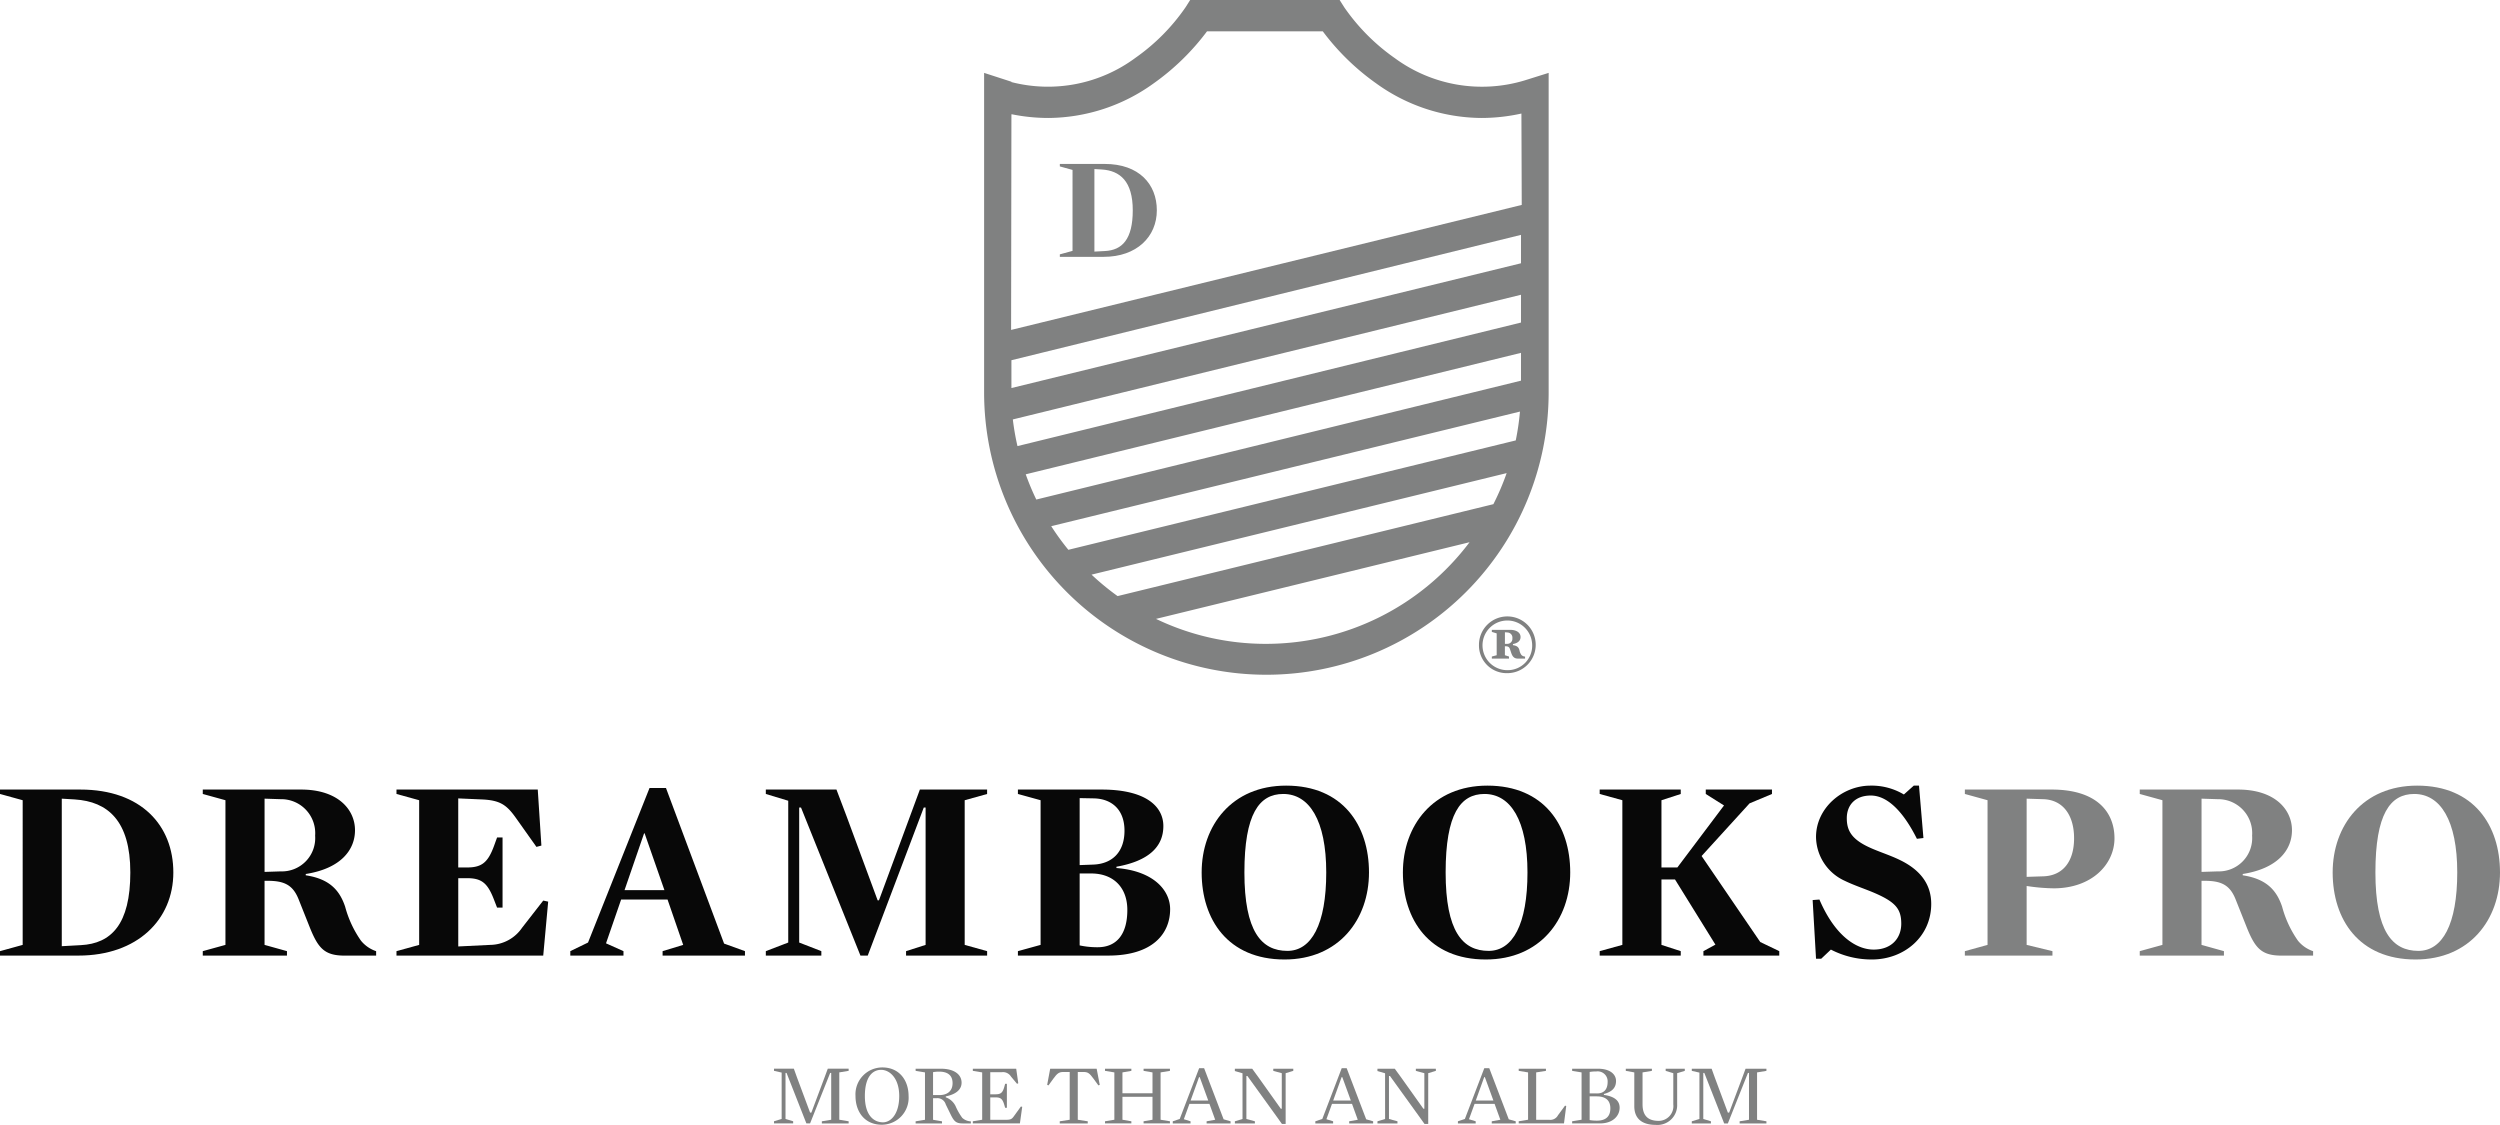 <svg xmlns="http://www.w3.org/2000/svg" width="431.328" height="194.08" viewBox="0 0 431.328 194.08">
  <g id="Grupo_181" data-name="Grupo 181" transform="translate(-1224.336 -378.477)">
    <path id="Caminho_177" data-name="Caminho 177" d="M1224.336,515.461V514.7h13.851c10.523,0,16.055,6.206,16.055,14.3,0,8.14-6.206,14.346-16.37,14.346h-13.536v-.764l3.912-1.08V516.54Zm12.907.945-2.249-.135v25.454l3.283-.18c5.262-.27,8.545-3.6,8.545-12.547S1242.909,516.766,1237.243,516.406Z" fill="#080808"/>
    <path id="Caminho_178" data-name="Caminho 178" d="M1277.088,529.268v.225c4.137.629,5.846,2.608,6.791,5.4a18.54,18.54,0,0,0,2.743,5.892,5.721,5.721,0,0,0,2.608,1.8v.764h-5.441c-3.508,0-4.588-1.3-6.072-5.037l-1.843-4.632c-.99-2.518-2.474-3.238-5.4-3.238h-.495V541.5l3.868,1.08v.764h-14.526v-.764l3.912-1.08V516.54l-3.912-1.079V514.7h16.954c6.386,0,9.31,3.463,9.31,7.015C1285.588,525.13,1283.114,528.323,1277.088,529.268Zm-4.318-12.907-2.788-.09v12.637l2.788-.09a5.751,5.751,0,0,0,5.937-6.161A5.863,5.863,0,0,0,1272.77,516.361Z" fill="#080808"/>
    <path id="Caminho_179" data-name="Caminho 179" d="M1317.743,524.366l-.855.225-3.508-4.947c-1.618-2.294-2.743-3.1-5.891-3.238l-4.092-.18v11.917h1.529c2.563,0,3.6-.9,4.632-3.687l.54-1.485h.944v12.1h-.944l-.54-1.394c-1.079-2.788-2.069-3.688-4.632-3.688H1303.4V541.77l5.531-.27a6.755,6.755,0,0,0,5.487-2.968l3.643-4.677.854.18-.854,9.309h-25.319v-.764l3.912-1.08V516.54l-3.912-1.079V514.7h24.374Z" fill="#080808"/>
    <path id="Caminho_180" data-name="Caminho 180" d="M1352.866,542.58v.764h-14.211v-.764l3.553-1.08-2.7-7.825H1331.5l-2.608,7.555,3.013,1.35v.764h-9.174v-.764l3.058-1.485,10.613-26.668h2.834l10.028,26.848Zm-17.314-20.328h-.09l-3.373,9.8h6.881Z" fill="#080808"/>
    <path id="Caminho_181" data-name="Caminho 181" d="M1394.645,542.58v.764h-13.986v-.764l3.373-1.08V517.8h-.315l-9.669,25.544h-1.259L1362.535,517.8h-.315v23.295l3.823,1.485v.764h-9.579v-.764l3.868-1.485V516.631l-3.868-1.17V514.7h12.187l1.754,4.632,5.352,14.481h.225l5.351-14.481,1.709-4.632h11.6v.764l-3.867,1.079V541.5Z" fill="#080808"/>
    <path id="Caminho_182" data-name="Caminho 182" d="M1415.557,543.344h-15.6v-.764l3.913-1.08V516.54l-3.913-1.079V514.7h14.436c7.645,0,10.658,2.923,10.658,6.3,0,3.553-2.518,6.026-8.094,7.016v.224c6.385.5,9.264,3.823,9.264,7.106C1426.216,539.566,1423.2,543.344,1415.557,543.344Zm-2.563-15.7c3.193-.135,5.352-2.114,5.352-5.847,0-3.687-2.249-5.531-5.352-5.576l-2.384-.045v11.558Zm-.405,1.529h-1.979V541.59a14.674,14.674,0,0,0,3.1.315c3.327,0,5.126-2.294,5.126-6.431C1418.84,531.651,1416.5,529.178,1412.589,529.178Z" fill="#080808"/>
    <path id="Caminho_183" data-name="Caminho 183" d="M1445.959,544.019c-9.759,0-14.3-6.881-14.3-15.021,0-8.095,5.217-14.976,14.571-14.976,9.8,0,14.3,6.881,14.3,14.976C1460.53,537.138,1455.313,544.019,1445.959,544.019Zm-.225-28.558c-4.137,0-6.7,3.418-6.7,13.537,0,10.163,2.923,13.536,7.42,13.536,4.138,0,6.7-4.542,6.7-13.536S1450.231,515.461,1445.734,515.461Z" fill="#080808"/>
    <path id="Caminho_184" data-name="Caminho 184" d="M1480.678,544.019c-9.76,0-14.3-6.881-14.3-15.021,0-8.095,5.217-14.976,14.571-14.976,9.8,0,14.3,6.881,14.3,14.976C1495.248,537.138,1490.032,544.019,1480.678,544.019Zm-.225-28.558c-4.138,0-6.7,3.418-6.7,13.537,0,10.163,2.923,13.536,7.42,13.536,4.137,0,6.7-4.542,6.7-13.536S1484.95,515.461,1480.453,515.461Z" fill="#080808"/>
    <path id="Caminho_185" data-name="Caminho 185" d="M1528.033,541.005l3.283,1.575v.764h-13.087v-.764l2.069-1.125-6.971-11.243h-2.338V541.5l3.327,1.08v.764h-13.985v-.764l3.912-1.08V516.54l-3.912-1.079V514.7h13.985v.764l-3.327,1.079v11.6h2.743l8.05-10.7-3.148-1.979V514.7h11.423v.764l-3.868,1.619-8.275,9.084Z" fill="#080808"/>
    <path id="Caminho_186" data-name="Caminho 186" d="M1547.281,544.019a15.241,15.241,0,0,1-7.06-1.709l-1.664,1.574h-.9l-.584-10.119,1.169-.09c2.7,6.3,6.386,8.635,9.354,8.635,3.194,0,4.767-2.069,4.767-4.453,0-2.608-.989-3.822-5.127-5.531-1.439-.585-3.148-1.169-4.541-1.844a8.431,8.431,0,0,1-5.038-7.6c0-4.992,4.543-8.86,9.4-8.86a10.822,10.822,0,0,1,5.757,1.529l1.709-1.529h.9l.764,9.04-1.125.135c-2.383-4.767-5.126-7.466-7.96-7.466-2.653,0-4.137,1.619-4.137,3.913,0,2.114.809,3.643,4,5.082,1.574.719,3.462,1.3,5.127,2.113,3.642,1.754,5.441,4.272,5.441,7.6C1557.535,540.061,1552.9,544.019,1547.281,544.019Z" fill="#080808"/>
    <path id="Caminho_187" data-name="Caminho 187" d="M1578.671,531.741a32.816,32.816,0,0,1-4.676-.405V541.5l4.452,1.08v.764h-15.111v-.764l3.913-1.08V516.54l-3.913-1.079V514.7h14.976c7.915,0,10.838,4,10.838,8.41C1589.15,527.6,1585.238,531.741,1578.671,531.741Zm-1.843-15.38-2.833-.09v13.491l2.833-.09c3.463-.09,5.351-2.608,5.351-6.565S1580.291,516.451,1576.828,516.361Z" fill="#808181"/>
    <path id="Caminho_188" data-name="Caminho 188" d="M1611.277,529.268v.225c4.137.629,5.846,2.608,6.79,5.4a18.537,18.537,0,0,0,2.743,5.892,5.723,5.723,0,0,0,2.609,1.8v.764h-5.442c-3.508,0-4.586-1.3-6.071-5.037l-1.844-4.632c-.989-2.518-2.473-3.238-5.4-3.238h-.495V541.5l3.867,1.08v.764h-14.525v-.764l3.912-1.08V516.54l-3.912-1.079V514.7h16.954c6.386,0,9.309,3.463,9.309,7.015C1619.776,525.13,1617.3,528.323,1611.277,529.268Zm-4.317-12.907-2.789-.09v12.637l2.789-.09a5.75,5.75,0,0,0,5.936-6.161A5.863,5.863,0,0,0,1606.96,516.361Z" fill="#808181"/>
    <path id="Caminho_189" data-name="Caminho 189" d="M1641.093,544.019c-9.759,0-14.3-6.881-14.3-15.021,0-8.095,5.216-14.976,14.57-14.976,9.8,0,14.3,6.881,14.3,14.976C1655.664,537.138,1650.448,544.019,1641.093,544.019Zm-.225-28.558c-4.137,0-6.7,3.418-6.7,13.537,0,10.163,2.923,13.536,7.42,13.536,4.137,0,6.7-4.542,6.7-13.536S1645.366,515.461,1640.868,515.461Z" fill="#808181"/>
    <path id="Caminho_190" data-name="Caminho 190" d="M1407.191,407.189v-.427h7.751c5.889,0,8.984,3.473,8.984,8,0,4.555-3.473,8.028-9.16,8.028h-7.575v-.428l2.19-.6V407.793Zm7.223.529-1.259-.076v14.244l1.837-.1c2.945-.15,4.782-2.013,4.782-7.021S1417.584,407.919,1414.414,407.718Z" fill="#808181"/>
    <path id="Caminho_191" data-name="Caminho 191" d="M1479.505,489.723a4.894,4.894,0,1,1,4.894,4.894A4.774,4.774,0,0,1,1479.505,489.723Zm9.177,0a4.284,4.284,0,1,0-4.283,4.379A4.224,4.224,0,0,0,1488.682,489.723Zm-3.317-.129v.193c.708.1,1,.355,1.127.9a1.977,1.977,0,0,0,.322.773.867.867,0,0,0,.644.289v.355h-1.224c-.643,0-.933-.323-1.159-.967l-.225-.676c-.128-.386-.354-.482-.773-.482h-.1v1.545l.708.225v.355h-2.962v-.355l.837-.225v-3.767l-.837-.258v-.354h3.155c1.191,0,1.8.548,1.8,1.223C1486.685,489.015,1486.234,489.433,1485.365,489.594Zm-.966-2-.418-.032v2h.418a.873.873,0,0,0,.87-.966A.885.885,0,0,0,1484.4,487.6Z" fill="#808181"/>
    <path id="Caminho_192" data-name="Caminho 192" d="M1487.365,392.355A25.39,25.39,0,0,1,1465,388.519a35,35,0,0,1-8.735-8.778l-.8-1.264h-25.789l-.8,1.264a34.534,34.534,0,0,1-8.588,8.675,25.357,25.357,0,0,1-21.447,4.224v-.06l-4.715-1.529v55.14a48.7,48.7,0,0,0,97.4,0v-55.14Zm-44.607,97.208a43.731,43.731,0,0,1-18.977-4.308l54.1-13.229A43.955,43.955,0,0,1,1442.758,489.563Zm39.232-24.1-64.835,15.858a44.128,44.128,0,0,1-4.493-3.7l71.619-17.518A43.793,43.793,0,0,1,1481.99,465.466Zm3.859-11-77.187,18.872a44.586,44.586,0,0,1-2.958-4.074l80.873-19.774A43.769,43.769,0,0,1,1485.849,454.467Zm.905-10.31-83.625,20.51a43.5,43.5,0,0,1-1.821-4.352l85.446-20.956Zm0-10.026-86.873,21.316a43.634,43.634,0,0,1-.8-4.6l87.674-21.512Zm0-10.228-87.917,21.527v-4.8L1486.754,419Zm-87.972,11.5.055-37.058h.01v-.161a31.733,31.733,0,0,0,6.342.65,31.312,31.312,0,0,0,18.218-5.991,41.143,41.143,0,0,0,9.174-8.953h19.98a41.174,41.174,0,0,0,9.175,8.953,31.305,31.305,0,0,0,18.218,5.991,31.838,31.838,0,0,0,6.874-.764l.055,15.767Z" fill="#808181"/>
    <g id="Grupo_180" data-name="Grupo 180">
      <path id="Caminho_193" data-name="Caminho 193" d="M1370.754,571.935v.37h-4.625v-.37l1.616-.266v-8.078h-.178L1364.1,572.3h-.637l-3.423-8.714h-.178v7.944l1.319.4v.37h-3.305v-.37l1.319-.4v-8l-1.319-.3v-.371h3.423l.549,1.526,2.252,6.047h.223l2.267-6.047.564-1.526h3.6v.371l-1.615.266v8.167Z" fill="#808181"/>
      <path id="Caminho_194" data-name="Caminho 194" d="M1376.471,572.528c-2.978,0-4.534-2.268-4.534-4.951a4.64,4.64,0,0,1,4.623-4.935c2.979,0,4.536,2.268,4.536,4.935A4.645,4.645,0,0,1,1376.471,572.528Zm-.118-9.47c-1.363,0-2.8,1.052-2.8,4.519s1.645,4.536,3.128,4.536c1.362,0,2.8-1.437,2.8-4.536C1379.481,564.495,1377.835,563.058,1376.353,563.058Z" fill="#808181"/>
      <path id="Caminho_195" data-name="Caminho 195" d="M1387.511,567.638v.162a2.992,2.992,0,0,1,1.69,1.512,10.437,10.437,0,0,0,1.156,2.03,2.32,2.32,0,0,0,1.482.607v.356h-1.423c-1.156,0-1.5-.4-2.074-1.57l-.831-1.7a1.5,1.5,0,0,0-1.615-1.082h-.578v3.721l1.541.266v.37h-4.55v-.37l1.615-.266V563.5l-1.615-.266v-.371h4.357c2.254,0,3.573.963,3.573,2.416C1390.239,566.5,1389.2,567.3,1387.511,567.638Zm-1.126-4.269a5.47,5.47,0,0,0-1.067.089v3.957h1.067c1.349,0,2.3-.653,2.3-2.061S1387.763,563.369,1386.385,563.369Z" fill="#808181"/>
      <path id="Caminho_196" data-name="Caminho 196" d="M1400.019,565.37l-.209.1-1.052-1.259a1.629,1.629,0,0,0-1.645-.741h-1.926v3.808h.933c.889,0,1.216-.281,1.5-1.319l.134-.489h.3v4.135h-.3l-.134-.46c-.3-1.036-.608-1.334-1.5-1.334h-.933v3.869h2.608c.874,0,1.1-.089,1.482-.638l1.2-1.66.223.06-.4,2.86h-8.122v-.37l1.615-.266V563.5l-1.615-.266v-.371h7.484Z" fill="#808181"/>
      <path id="Caminho_197" data-name="Caminho 197" d="M1413.844,565.741l-.831-1.142c-.7-.949-.963-1.171-1.734-1.171h-.992v8.241l1.719.266v.37h-4.832v-.37l1.719-.266v-8.241h-1.1c-.756,0-1.067.252-1.735,1.171l-.829,1.142-.223-.09.519-2.786h8.018l.534,2.786Z" fill="#808181"/>
      <path id="Caminho_198" data-name="Caminho 198" d="M1423.178,563.5l-1.54-.266v-.371h4.55v.371l-1.616.266v8.167l1.616.266v.37h-4.55v-.37l1.54-.266v-3.958h-5.186v3.958l1.54.266v.37h-4.549v-.37l1.615-.266V563.5l-1.615-.266v-.371h4.549v.371l-1.54.266v3.6h5.186Z" fill="#808181"/>
      <path id="Caminho_199" data-name="Caminho 199" d="M1436.647,571.935v.37h-4.134v-.37l1.482-.266-.994-2.742h-3.452l-.964,2.653,1.157.355v.37h-3.068v-.37l1.2-.4,3.35-8.759h.859l3.364,8.818Zm-5.32-7.618h-.118l-1.453,4.032h3.038Z" fill="#808181"/>
      <path id="Caminho_200" data-name="Caminho 200" d="M1438.707,563.65l-1.319-.385v-.4h2.993l1.1,1.512,3.838,5.395h.164v-6.137l-1.467-.4v-.371h3.453v.371l-1.319.4v8.759h-.638l-1.082-1.511-4.875-6.758h-.178v7.41l1.467.4v.37h-3.453v-.37l1.319-.4Z" fill="#808181"/>
      <path id="Caminho_201" data-name="Caminho 201" d="M1461.245,571.935v.37h-4.134v-.37l1.482-.266-.993-2.742h-3.453l-.964,2.653,1.157.355v.37h-3.068v-.37l1.2-.4,3.35-8.759h.859l3.364,8.818Zm-5.32-7.618h-.118l-1.452,4.032h3.038Z" fill="#808181"/>
      <path id="Caminho_202" data-name="Caminho 202" d="M1463.305,563.65l-1.319-.385v-.4h2.993l1.1,1.512,3.838,5.395h.164v-6.137l-1.467-.4v-.371h3.453v.371l-1.319.4v8.759h-.638l-1.082-1.511-4.875-6.758h-.178v7.41l1.467.4v.37h-3.453v-.37l1.319-.4Z" fill="#808181"/>
      <path id="Caminho_203" data-name="Caminho 203" d="M1485.844,571.935v.37h-4.135v-.37l1.482-.266-.993-2.742h-3.452l-.965,2.653,1.157.355v.37h-3.068v-.37l1.2-.4,3.35-8.759h.859l3.365,8.818Zm-5.321-7.618h-.118l-1.452,4.032h3.038Z" fill="#808181"/>
      <path id="Caminho_204" data-name="Caminho 204" d="M1494.172,572.3h-7.811v-.37l1.615-.266V563.5l-1.615-.266v-.371h4.7v.371l-1.689.266v8.181h2.282a1.489,1.489,0,0,0,1.482-.786l1.216-1.66.207.06Z" fill="#808181"/>
      <path id="Caminho_205" data-name="Caminho 205" d="M1500.409,572.3h-4.831v-.37l1.629-.266V563.5l-1.629-.266v-.371h4.446c2.059,0,3.127.933,3.127,2.12,0,1.111-.622,1.852-2.089,2.237v.163c1.911.281,2.711,1.052,2.711,2.208C1503.773,571.045,1502.543,572.3,1500.409,572.3Zm-.5-5.172c1.126,0,1.793-.681,1.793-1.971a1.72,1.72,0,0,0-1.941-1.823,6.456,6.456,0,0,0-1.156.089v3.705Zm-.059.505H1498.6v4.09a7.48,7.48,0,0,0,1.259.1c1.571,0,2.313-.756,2.313-2.12C1502.173,568.452,1501.491,567.638,1499.846,567.638Z" fill="#808181"/>
      <path id="Caminho_206" data-name="Caminho 206" d="M1511.716,563.236v-.371h3.3v.371l-1.318.4v5.381a3.4,3.4,0,0,1-3.645,3.541c-2.4,0-3.75-1.052-3.75-3.245V563.5l-1.467-.266v-.371h4.505v.371l-1.615.266V569c0,2.09,1.066,2.861,2.785,2.861a2.545,2.545,0,0,0,2.521-2.845v-5.381Z" fill="#808181"/>
      <path id="Caminho_207" data-name="Caminho 207" d="M1529.1,571.935v.37h-4.624v-.37l1.615-.266v-8.078h-.178l-3.468,8.714h-.636l-3.424-8.714h-.178v7.944l1.32.4v.37h-3.306v-.37l1.319-.4v-8l-1.319-.3v-.371h3.423l.549,1.526,2.252,6.047h.223l2.268-6.047.563-1.526h3.6v.371l-1.615.266v8.167Z" fill="#808181"/>
    </g>
  </g>
</svg>

